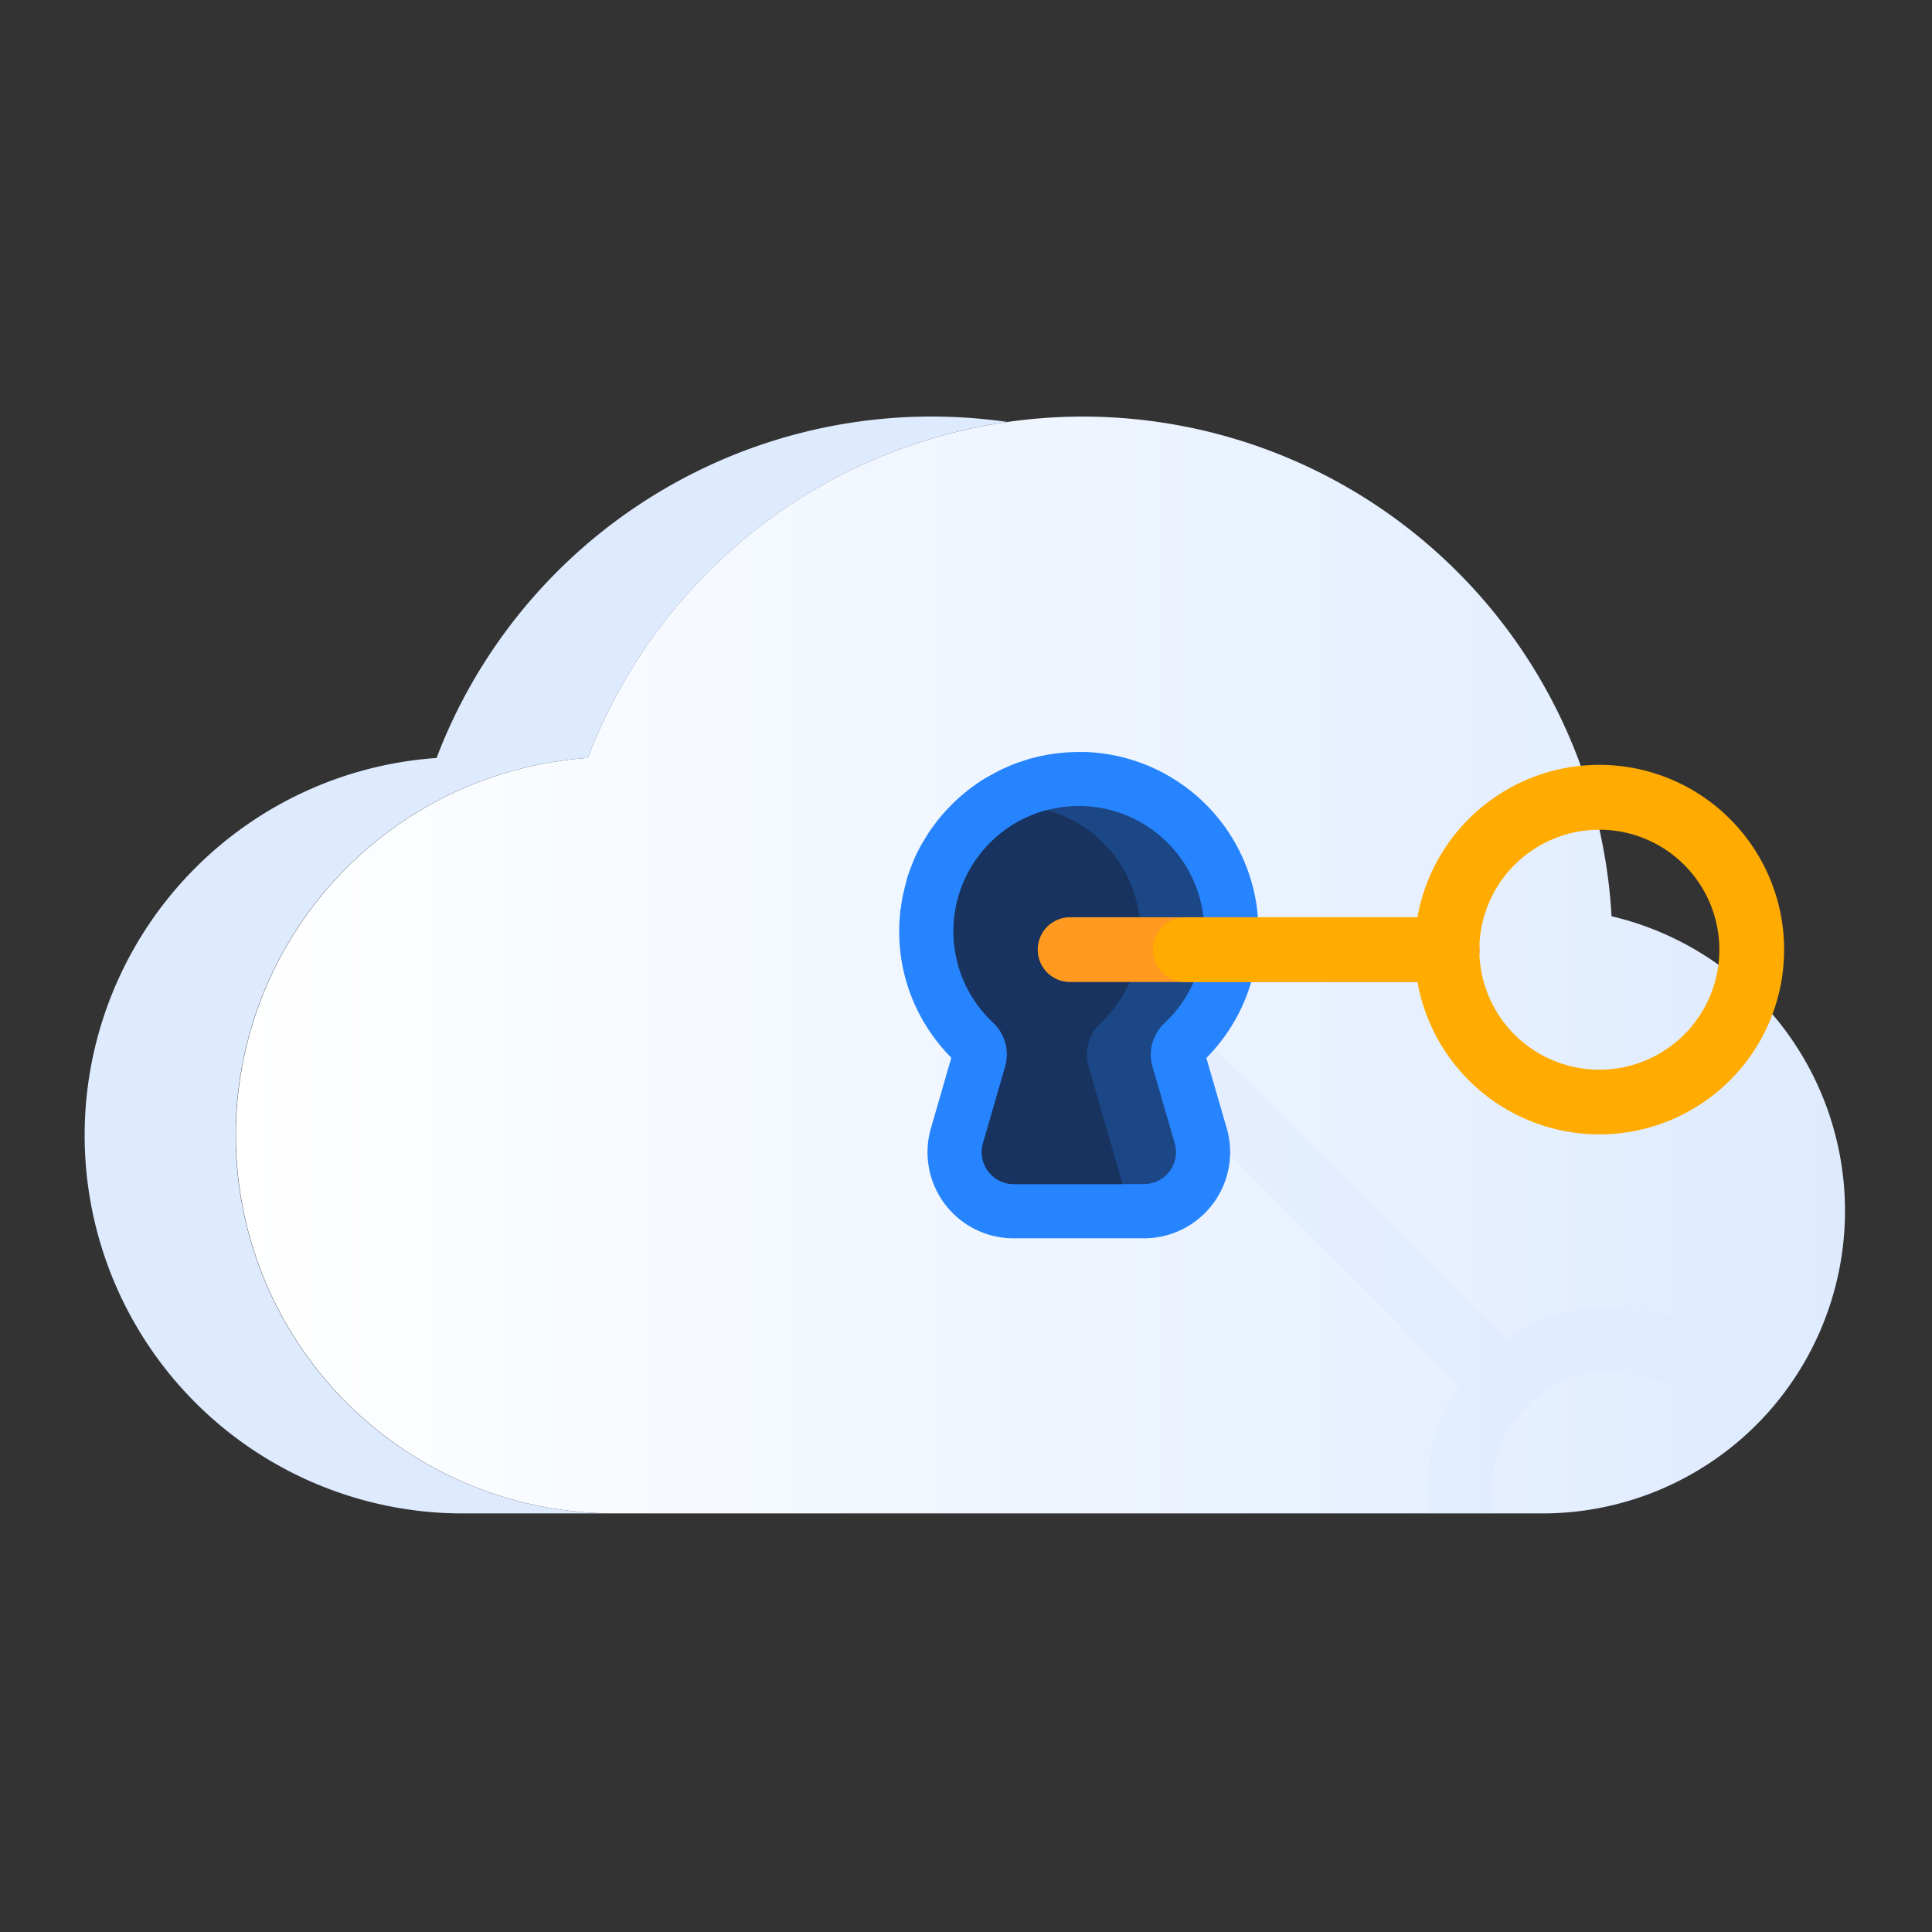 <svg xmlns="http://www.w3.org/2000/svg" xmlns:xlink="http://www.w3.org/1999/xlink" viewBox="0 0 275 275"><rect x="0" y="0" width="275" height="275" fill="#333333" stroke="none"/><defs><style>.cls-1{isolation:isolate;}.cls-2{fill:url(#linear-gradient);}.cls-3,.cls-8{fill:#deebff;}.cls-3{opacity:0.5;mix-blend-mode:multiply;}.cls-4{fill:#2684ff;}.cls-5{fill:#172b4d;opacity:0.67;}.cls-6{fill:#ff991f;}.cls-7{fill:#ffab00;}</style><linearGradient id="linear-gradient" x1="33.54" y1="137.36" x2="262.58" y2="137.36" gradientUnits="userSpaceOnUse"><stop offset="0" stop-color="#fff"/><stop offset="1" stop-color="#deebff"/></linearGradient></defs><title>Cloud Security</title><g class="cls-1"><g id="Layer_1" data-name="Layer 1"><path class="cls-2" d="M229.39,130.43A75.38,75.38,0,0,0,83.67,107.89a53.83,53.83,0,0,0,3.7,107.53H219.51a43.07,43.07,0,0,0,9.88-85Z"/><path class="cls-3" d="M248,193.65a26.35,26.35,0,0,0-33.64-3l-58.77-58.77a4.61,4.61,0,0,0-6.52,6.52l58.77,58.78a26.25,26.25,0,0,0-4.5,18.21h9.3a17.06,17.06,0,0,1,32.89-8.74,43.27,43.27,0,0,0,7.09-6.77A26.31,26.31,0,0,0,248,193.65Z"/><path class="cls-4" d="M135.41,150.56a26.22,26.22,0,0,1-2.72-3.24,25.39,25.39,0,0,1-4.7-14.75,24.09,24.09,0,0,1,.13-2.47c0-.23,0-.45.09-.75.07-.56.15-1.11.26-1.67.06-.29.12-.57.19-.85q.17-.77.39-1.5l0-.11c.07-.25.15-.49.23-.73.17-.53.37-1,.59-1.58.08-.22.17-.44.26-.64.3-.69.64-1.37,1-2,.12-.22.24-.43.41-.69.25-.43.51-.85.78-1.25s.38-.54.61-.85.5-.67.77-1,.47-.57.71-.83.53-.58.87-.93l.75-.75c.23-.22.47-.42.71-.63l.11-.1c.59-.5,1.21-1,1.84-1.44l.09-.07.63-.44c.36-.24.74-.46,1.11-.68,0,0,1.68-.92,2.08-1.11l.83-.37c.43-.19.86-.36,1.32-.53l.67-.23.26-.08c.43-.14.86-.28,1.28-.39a25.86,25.86,0,0,1,6.59-.86h1a25.56,25.56,0,0,1,17.16,43.55l2.9,10a12.26,12.26,0,0,1-11.78,15.67H144.29a12.25,12.25,0,0,1-11.78-15.67Z"/><path class="cls-5" d="M135.7,132.57a17.86,17.86,0,1,1,30.12,13,6.14,6.14,0,0,0-1.8,6.16l3.19,11a4.54,4.54,0,0,1-4.37,5.81H144.29a4.55,4.55,0,0,1-4.37-5.81l3.18-11a6.2,6.2,0,0,0-1.79-6.21A17.75,17.75,0,0,1,135.7,132.57Z"/><path class="cls-5" d="M139.92,162.72l3.18-11a6.2,6.2,0,0,0-1.79-6.21A17.83,17.83,0,0,1,149,115.31,18.06,18.06,0,0,1,162.32,132a17.79,17.79,0,0,1-5.6,13.56,6.11,6.11,0,0,0-1.79,6.16l4.87,16.83H144.29A4.55,4.55,0,0,1,139.92,162.72Z"/><path class="cls-6" d="M206,139.78H152.32a4.61,4.61,0,1,1,0-9.22H206a4.61,4.61,0,0,1,0,9.22Z"/><path class="cls-7" d="M164.12,135.17a4.61,4.61,0,0,1,4.61-4.61h34.33a4.61,4.61,0,0,1,0,9.22H168.73A4.6,4.6,0,0,1,164.12,135.17Z"/><path class="cls-7" d="M201.35,135.17a26.3,26.3,0,1,1,26.3,26.3A26.32,26.32,0,0,1,201.35,135.17Zm9.22,0a17.08,17.08,0,1,0,17.08-17.07A17.1,17.1,0,0,0,210.57,135.17Z"/><path class="cls-8" d="M33.54,161.58a53.83,53.83,0,0,1,50.13-53.69,75.47,75.47,0,0,1,59.72-47.83,76.66,76.66,0,0,0-10.79-.77,75.39,75.39,0,0,0-70.46,48.6,53.83,53.83,0,0,0,3.7,107.53H87.37A53.83,53.83,0,0,1,33.54,161.58Z"/></g></g></svg>